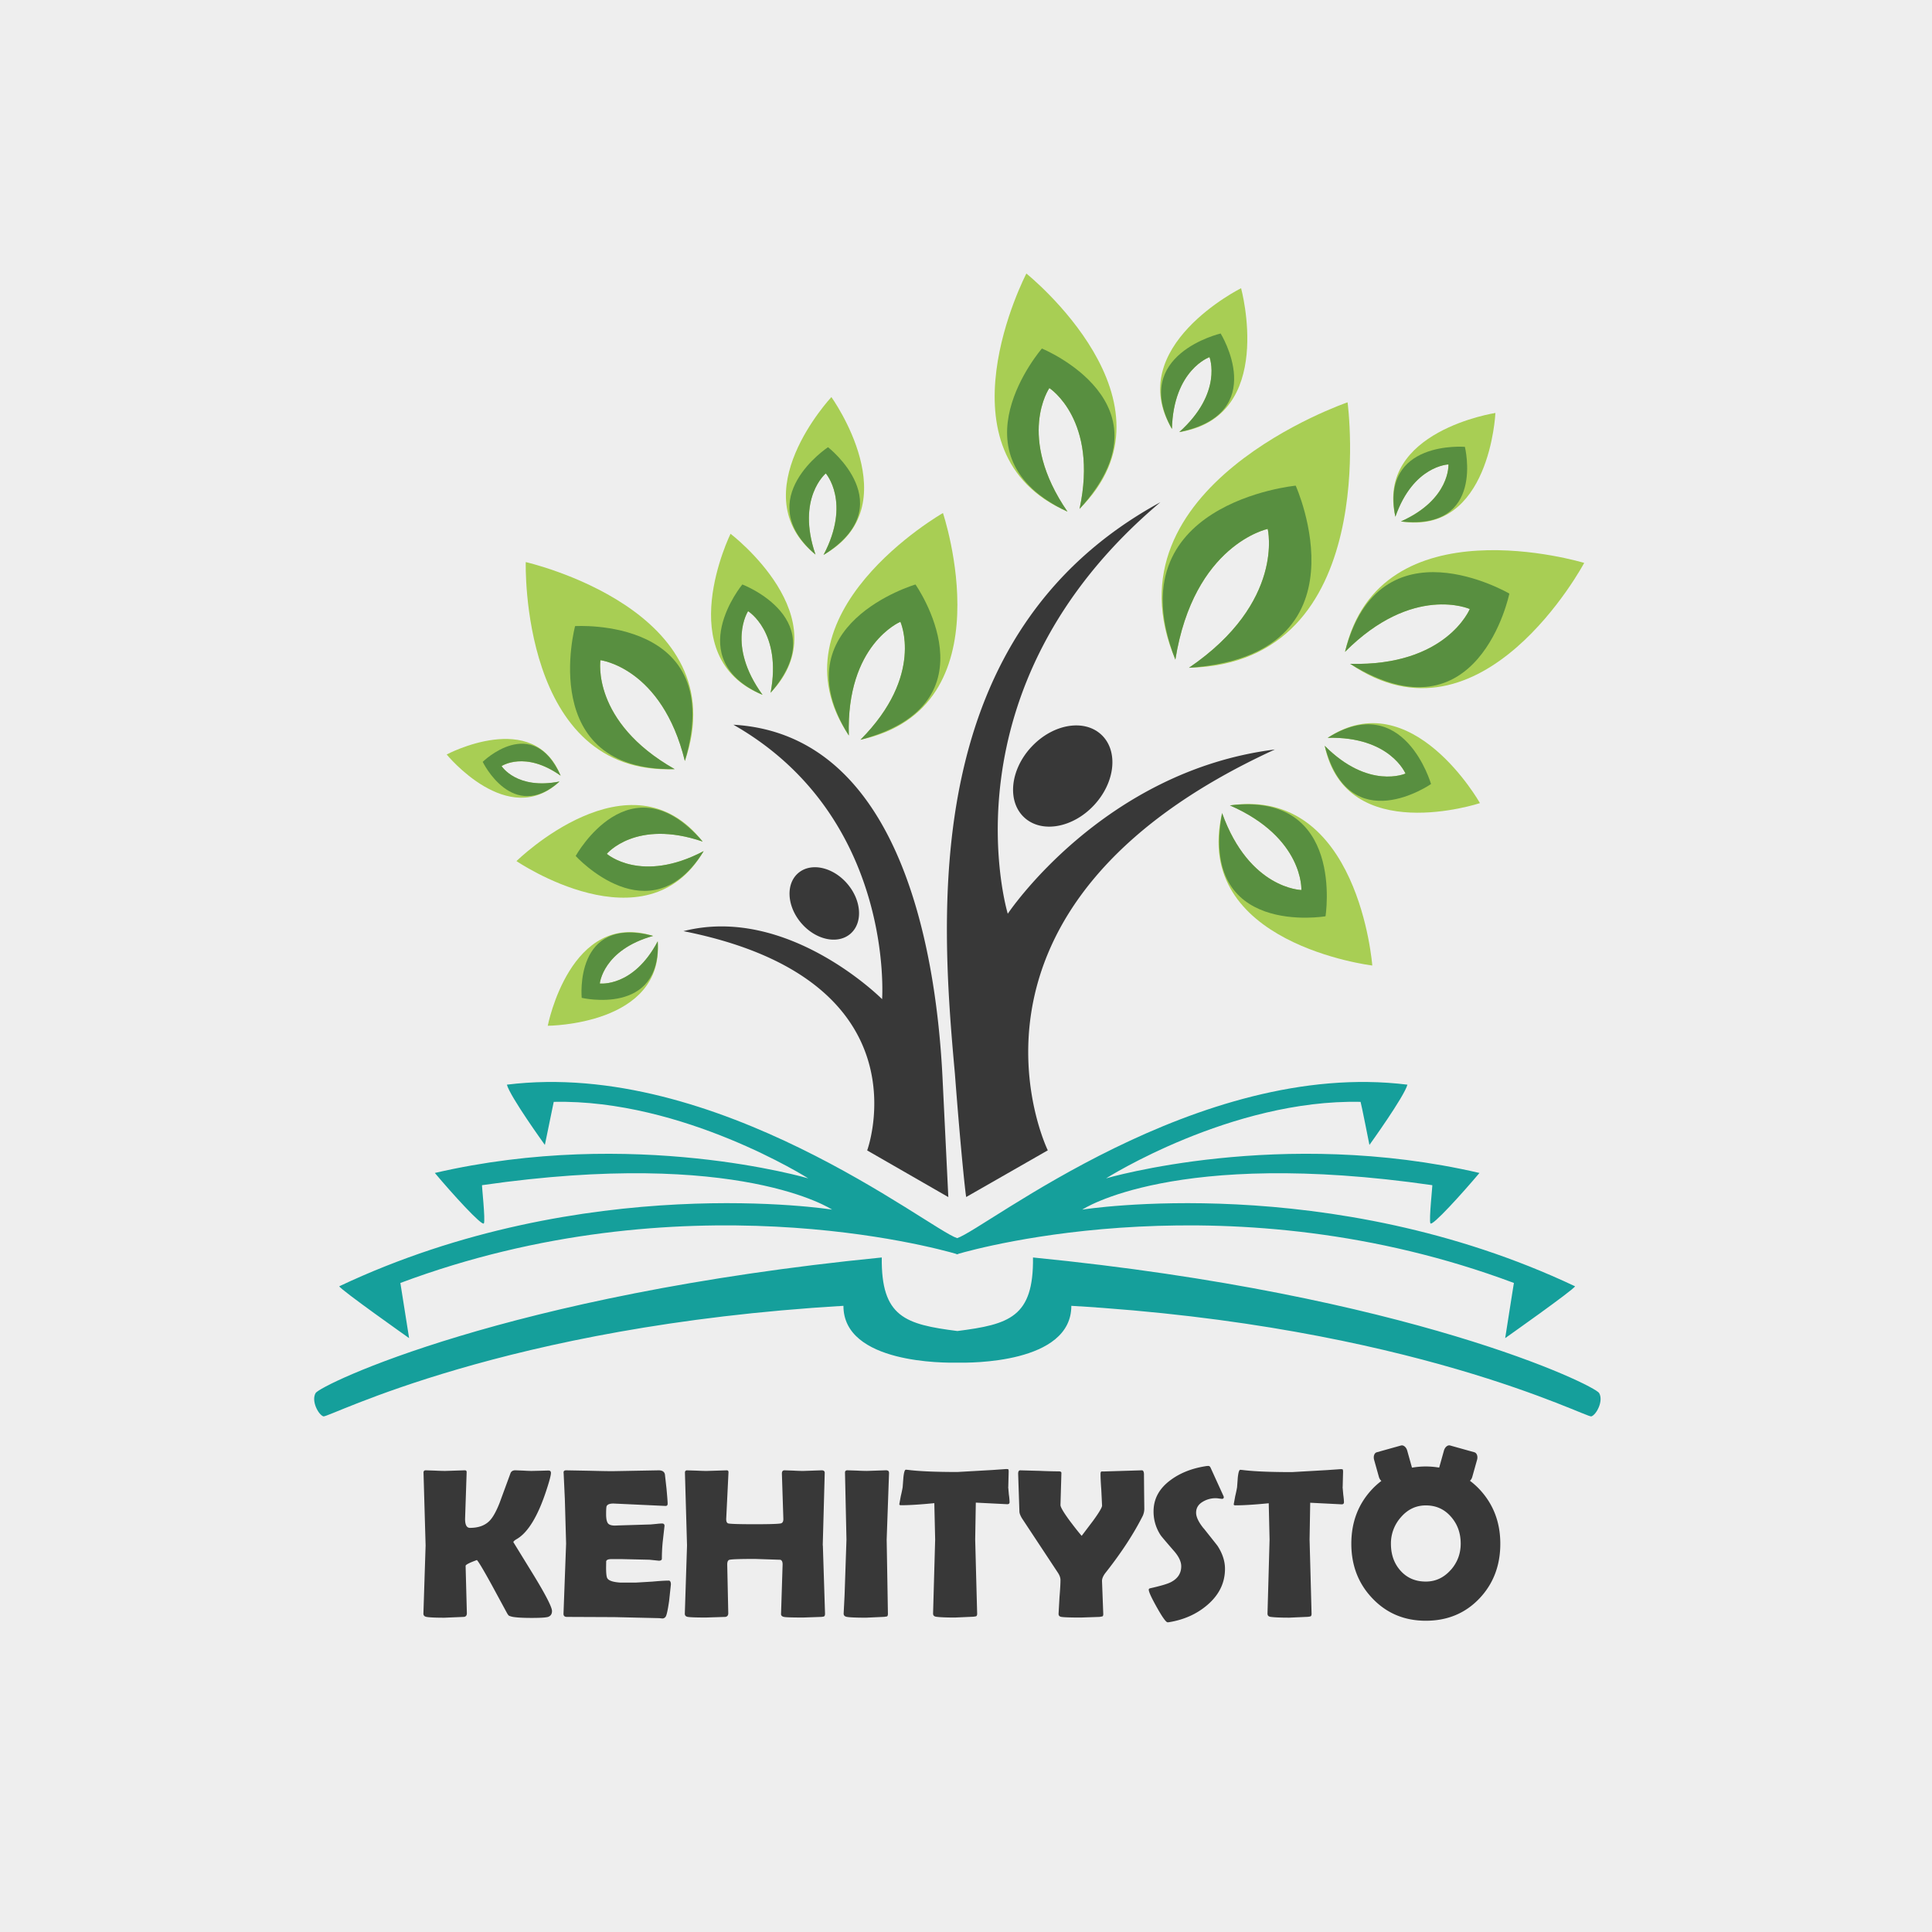 <svg xmlns="http://www.w3.org/2000/svg" width="200" height="200"><style><![CDATA[.B{fill:#A8CE54}.C{fill:#588F40}]]></style><path d="M0 0h200v200H0z" fill="#eee"/><path fill="#159F9B" d="M35.12 133.156c.115.345 7.23 5.366 7.23 5.366l-.904-5.71c29.106-10.895 55.34-3.652 57.56-3.003v.045l.077-.023.08.023v-.045c2.22-.648 28.453-7.892 57.558 3.003 0-.058-.904 5.71-.904 5.71s7.118-5.02 7.232-5.366c-25.422-12.02-51.016-7.937-51.016-7.937s9.546-6.384 36.234-2.53c.056-.114-.363 3.608-.19 3.953s3.294-3.1 5.077-5.218c-20.57-4.775-38.656.56-38.656.56s12.95-8.208 26.348-7.92c.058.115.917 4.458.917 4.458s3.588-4.974 3.934-6.238c-21.717-2.695-43.68 14.936-46.613 15.888-2.932-.953-24.895-18.583-46.612-15.888.344 1.265 3.933 6.238 3.933 6.238l.917-4.458c13.4-.288 26.348 7.92 26.348 7.92s-18.087-5.332-38.656-.56c1.783 2.128 4.905 5.562 5.078 5.218s-.246-4.067-.188-3.953c26.686-3.854 36.234 2.53 36.234 2.53s-25.596-4.084-51.018 7.937zm130.423 11.052c-.474-.82-19.613-10.18-58.608-14.034.075 6.17-2.44 6.926-7.827 7.613-5.387-.686-7.903-1.443-7.828-7.613-38.995 3.854-58.133 13.214-58.608 14.034s.29 2.243.806 2.416 18.635-9.375 53.834-11.445c-.007 6 10.542 5.912 11.796 5.88 1.253.032 11.804.12 11.796-5.88 35.2 2.07 53.316 11.618 53.834 11.445s1.28-1.596.805-2.416z"/><path d="M75.902 75.012c16.744 9.532 15.414 28.422 15.414 28.422s-9.746-9.8-20.566-7.042c25.503 5.067 19.02 22.7 19.02 22.7l8.4 4.83-.607-12.48c-.718-14.17-4.813-35.45-21.65-36.42zm12.132 21.653c1.312-1.13 1.164-3.45-.328-5.186s-3.767-2.224-5.078-1.095-1.166 3.45.327 5.185 3.767 2.225 5.08 1.096zm43.94-19.077c-17.818 2.233-27.65 17.002-27.65 17.002s-7.084-23.313 15.8-42.6C95.18 65.585 97.327 94.382 98.852 111.157c.622 8.178 1.152 13.033 1.18 12.752l8.436-4.827c0 .001-12.257-25.093 23.508-41.494zm-25.196-.276c-2.208 2.364-2.545 5.634-.758 7.302s5.027 1.105 7.232-1.26 2.544-5.633.757-7.3-5.025-1.105-7.23 1.26zM53.14 159.657c0-.086.12-.198.357-.335 1.16-.676 2.2-2.38 3.082-5.104.303-.923.454-1.504.454-1.74 0-.167-.085-.25-.26-.25l-.86.023-.87.02c-.187 0-.47-.01-.848-.033l-.85-.033c-.245 0-.407.1-.487.272l-1.136 3.092c-.36.916-.717 1.547-1.07 1.892-.475.47-1.142.704-2 .704-.338 0-.507-.3-.507-.93l.162-4.834c0-.13-.06-.195-.183-.195l-2.045.066a22.69 22.69 0 0 1-1.01-.033l-1-.033c-.15 0-.227.08-.227.238l.216 7.54-.227 7.06c0 .18.104.293.313.335.303.058.922.086 1.86.086l2.033-.086c.195-.028.292-.155.292-.38l-.13-4.9c0-.123.4-.325 1.168-.605.166.158.678 1.017 1.535 2.573l1.57 2.897c.093.167.17.27.232.3s.2.076.384.114c.412.072 1.06.108 1.946.108.924 0 1.493-.036 1.708-.108.268-.094.4-.297.4-.606 0-.4-.664-1.702-1.995-3.87l-1.995-3.245zm16.07 3.968c-.375 0-.94.036-1.692.103l-1.704.102h-1.58c-.8-.05-1.26-.212-1.384-.486-.072-.16-.108-.513-.108-1.06l.01-.67c.05-.144.223-.215.52-.215h1.147l2.812.064.973.1c.208 0 .313-.072.313-.216a17.87 17.87 0 0 1 .086-1.73l.188-1.67c-.006-.154-.087-.235-.254-.235-.144 0-.34.015-.583.043l-.594.055-3.276.1-.42.017c-.347 0-.582-.07-.704-.206-.145-.16-.216-.482-.216-.973 0-.47.018-.748.054-.833.087-.18.32-.27.703-.27l5.396.25c.145 0 .217-.077.217-.227 0-.18-.038-.7-.114-1.53l-.168-1.508c-.057-.282-.273-.422-.648-.422l-4.76.087c-.533 0-1.335-.015-2.406-.043l-2.405-.044c-.196 0-.285.083-.27.25l.01.152.12 2.585.13 4.596-.27 7.278c0 .208.12.313.357.313l4.942.022 4.607.107.324.032a.41.41 0 0 0 .358-.205c.1-.173.216-.7.346-1.612l.184-1.708c-.001-.26-.08-.4-.24-.4zm15.96-3.643l.103-3.764.102-3.75c0-.173-.105-.262-.313-.262l-1.926.067a18.52 18.52 0 0 1-.968-.034l-.957-.033c-.18 0-.27.113-.27.336l.152 4.715c0 .252-.086.402-.26.445-.245.056-1.14.086-2.682.086-1.658 0-2.58-.03-2.77-.086-.136-.043-.205-.193-.205-.445l.237-4.855c0-.13-.062-.193-.184-.193l-2.087.064c-.223 0-.56-.01-1-.032l-1.012-.032c-.15 0-.226.08-.226.238l.216 7.538-.228 7.06c0 .2.105.3.313.336.267.043.887.065 1.86.065l2.033-.065c.194-.037.292-.163.292-.38l-.108-5.048c0-.288.08-.45.24-.486.25-.058 1.13-.087 2.638-.087l2.617.087c.158.043.238.206.238.486l-.162 5.134c0 .153.1.25.297.294s.862.065 1.995.065l1.86-.065c.174-.015.273-.032.303-.055.065-.038.098-.13.098-.282l-.224-7.063zm6.856-7.538c0-.16-.105-.24-.313-.24l-1.98.066a21.23 21.23 0 0 1-1.011-.033l-1-.033c-.166 0-.248.08-.248.24l.152 6.94-.195 5.752-.097 1.903c0 .182.104.292.313.337.288.057.958.086 2.012.086l1.88-.086.28-.043c.065-.037.098-.127.098-.27l-.064-3.84-.065-3.84.246-6.94zm12.35 1.493l.042-1.623c-.006-.123-.02-.192-.043-.212s-.104-.027-.247-.027c-.008 0-.48.037-1.418.1l-3.6.205c-2.286 0-4.013-.074-5.18-.227l-.152-.01c-.123 0-.2.27-.258.8l-.077 1.018a15.26 15.26 0 0 1-.194.919l-.152.833c0 .073.06.108.173.108.857 0 2.007-.073 3.45-.216l.087 3.763-.216 7.657c0 .2.1.3.304.337.374.056 1.026.085 1.958.085l1.9-.085c.182-.02.28-.04.303-.055.066-.037.098-.125.098-.26l-.103-3.838-.1-3.84.064-3.818 3.254.164c.158 0 .24-.072.24-.216a6.18 6.18 0 0 0-.072-.785l-.07-.797zm14.05-1.266c0-.3-.073-.465-.217-.465l-3.915.12h-.27c-.065.02-.098.108-.098.26 0 .36.026.905.08 1.637l.08 1.64c0 .18-.3.702-.93 1.566l-1.18 1.56c-.326-.367-.74-.9-1.246-1.57-.635-.864-.95-1.405-.95-1.62l.096-3.32c0-.1-.083-.163-.25-.163a52.49 52.49 0 0 1-2.012-.054l-2-.054c-.146 0-.216.12-.216.357l.13 3.894c0 .18.084.4.25.692l3.742 5.666c.174.268.26.516.26.748 0 .388-.034.974-.1 1.757l-.098 1.747c0 .18.1.285.303.313.288.044.956.066 2 .066l1.946-.066.292-.055c.057-.03.087-.106.087-.24l-.13-3.426c0-.245.116-.518.345-.822 1.63-2.062 2.917-4.026 3.86-5.893a1.8 1.8 0 0 0 .173-.813l-.02-1.734-.015-1.728zm6.173 5.548c-.518-.64-.778-1.182-.778-1.62 0-.5.234-.873.703-1.147a2.56 2.56 0 0 1 1.362-.358 2.22 2.22 0 0 1 .312.033l.293.034c.13 0 .195-.06.195-.184a.26.26 0 0 0-.032-.11l-1.3-2.854c-.065-.172-.152-.26-.26-.26-.043 0-.104.004-.184.01-1.45.216-2.672.684-3.666 1.406-1.22.874-1.828 1.968-1.828 3.288a4.41 4.41 0 0 0 .746 2.487c.072.107.534.652 1.384 1.632.5.577.735 1.1.735 1.568 0 .736-.375 1.3-1.124 1.666-.34.167-1.033.37-2.077.605-.108.023-.162.07-.162.15 0 .224.283.842.854 1.855s.935 1.52 1.102 1.52a1.01 1.01 0 0 0 .14-.012c1.55-.25 2.866-.84 3.948-1.763 1.232-1.046 1.848-2.298 1.848-3.763 0-.787-.254-1.575-.766-2.367-.04-.06-.52-.664-1.437-1.818zm14.395-4.282l.02-.812.022-.8c-.008-.123-.022-.192-.043-.212s-.105-.027-.25-.027c-.007 0-.48.037-1.417.1l-3.6.205c-2.284 0-4-.074-5.178-.227l-.152-.01c-.123 0-.2.27-.26.8l-.075 1.018a16.18 16.18 0 0 1-.194.919l-.152.833c0 .073.057.108.174.108.857 0 2.007-.073 3.45-.216l.086 3.763-.106 3.83-.108 3.828c0 .2.1.3.3.337.376.056 1.028.085 1.958.085l1.903-.085c.18-.02.28-.04.304-.055.064-.037.097-.125.097-.26l-.102-3.838-.104-3.84.065-3.818 3.254.164c.16 0 .24-.072.24-.216 0-.173-.024-.434-.072-.785l-.07-.797zm14.143.216c-.307-.325-.632-.608-.97-.864.106-.096.197-.235.243-.406l.495-1.762c.1-.36-.02-.7-.272-.782l-2.52-.704c-.25-.07-.535.167-.637.53l-.493 1.76a8.61 8.61 0 0 0-1.383-.117c-.497 0-.973.045-1.432.124l-.494-1.766c-.1-.36-.386-.598-.638-.53l-2.518.704c-.25.07-.37.42-.27.782l.494 1.762c.05.18.145.325.258.42-.33.252-.648.53-.947.848-1.443 1.528-2.164 3.413-2.164 5.655 0 2.236.72 4.114 2.164 5.634 1.47 1.557 3.318 2.337 5.548 2.337 2.242 0 4.094-.772 5.557-2.315 1.436-1.52 2.153-3.405 2.153-5.655.002-2.228-.723-4.113-2.173-5.656zm-2.94 8.348c-.714.813-1.58 1.222-2.595 1.222-1.1 0-1.973-.386-2.65-1.158-.643-.734-.964-1.654-.964-2.757a4.07 4.07 0 0 1 1.027-2.737c.706-.822 1.568-1.232 2.586-1.232 1.066 0 1.94.396 2.627 1.2.656.757.983 1.676.983 2.758.001 1.03-.336 1.936-1.015 2.714z" fill="#383838"/><path d="M121.673 68.284C114.057 50.342 139.5 41.648 139.5 41.648s3.656 27.034-16.418 27.48c9.98-6.808 8.152-14.375 8.152-14.375s-7.65 1.595-9.56 13.532z" class="B"/><path d="M121.673 68.284c-6.35-16.202 12.458-18.01 12.458-18.01s7.885 17.54-11.05 18.854c9.98-6.808 8.152-14.375 8.152-14.375s-7.65 1.595-9.56 13.532z" class="C"/><path d="M139.236 67.477c3.563-15.664 24.76-9.204 24.76-9.204s-10.592 19.83-24.223 10.447c9.952.263 12.38-5.675 12.38-5.675s-5.88-2.625-12.915 4.432z" class="B"/><path d="M139.236 67.477c3.57-13.9 17.012-6.028 17.012-6.028s-3.188 15.524-16.476 7.272c9.952.263 12.38-5.675 12.38-5.675s-5.88-2.626-12.915 4.43z" class="C"/><path d="M144.444 53.477c-2.01-8.846 10.36-10.727 10.36-10.727s-.557 12.68-9.786 11.23c5.132-2.294 4.918-5.9 4.918-5.9s-3.633.098-5.493 5.408z" class="B"/><path d="M144.444 53.477c-1.57-7.943 7.2-7.22 7.2-7.22s2.164 8.682-6.615 7.722c5.132-2.294 4.918-5.9 4.918-5.9s-3.633.098-5.493 5.408z" class="C"/><path d="M137.44 76.38c8.69-5.77 15.765 6.758 15.765 6.758s-13.863 4.583-16.072-5.933c4.562 4.58 8.36 2.874 8.36 2.874s-1.587-3.867-8.054-3.7z" class="B"/><path d="M137.44 76.38c7.897-4.933 10.7 4.782 10.7 4.782s-8.452 5.873-11.005-3.957c4.562 4.58 8.362 2.874 8.362 2.874s-1.6-3.867-8.057-3.7z" class="C"/><path d="M127.322 83.373c13.344-1.977 14.737 16.577 14.737 16.577s-18.745-2.256-15.548-15.78c2.822 7.87 8.208 7.963 8.208 7.963s.266-5.4-7.397-8.76z" class="B"/><path d="M127.322 83.373c11.957-1.432 9.895 11.48 9.895 11.48s-13.12 2.227-10.706-10.683c2.822 7.87 8.208 7.964 8.208 7.964s.266-5.403-7.397-8.76z" class="C"/><path d="M121.316 44.4c-5.026-8.495 7.16-14.565 7.16-14.565s3.65 13.323-6.396 14.894c4.553-4.086 3.128-7.76 3.128-7.76s-3.733 1.31-3.892 7.432z" class="B"/><path d="M121.316 44.4c-4.273-7.707 5.045-9.876 5.045-9.876s5.133 8.274-4.282 10.205c4.553-4.086 3.128-7.76 3.128-7.76s-3.732 1.31-3.89 7.432z" class="C"/><path d="M110.504 52.962c-13.957-6.046-4.254-24.646-4.254-24.646s16.612 13.312 5.504 24.364c1.98-9.217-3.125-12.51-3.125-12.51s-3.468 5.016 1.875 12.793z" class="B"/><path d="M110.504 52.962C98.2 47.22 107.857 36.08 107.857 36.08s13.893 5.673 3.898 16.602c1.98-9.217-3.125-12.51-3.125-12.51s-3.47 5.015 1.874 12.792z" class="C"/><path d="M87.87 76.14c-8.474-12.63 9.744-23.032 9.744-23.032s6.78 20.18-8.54 23.472c6.647-6.683 4.134-12.213 4.134-12.213S87.578 66.7 87.87 76.14z" class="B"/><path d="M87.87 76.14c-7.248-11.482 6.9-15.634 6.9-15.634s8.62 12.283-5.695 16.074c6.647-6.683 4.134-12.213 4.134-12.213S87.578 66.7 87.87 76.14z" class="C"/><path d="M69.84 79.62c-16.04.704-15.415-21.433-15.415-21.433s21.916 4.97 16.473 20.59c-2.376-9.664-8.742-10.435-8.742-10.435s-.976 6.363 7.684 11.28z" class="B"/><path d="M69.84 79.62c-14.33.228-10.307-14.805-10.307-14.805s15.807-1.028 11.365 13.96c-2.376-9.664-8.742-10.435-8.742-10.435s-.976 6.364 7.684 11.28z" class="C"/><path d="M78.93 71.926c-9.583-3.872-3.305-16.67-3.305-16.67s11.51 8.763 4.148 16.458c1.19-6.295-2.333-8.445-2.333-8.445s-2.27 3.463 1.5 8.656z" class="B"/><path d="M78.93 71.926c-8.456-3.693-2.083-11.423-2.083-11.423s9.533 3.62 2.927 11.21c1.19-6.295-2.333-8.445-2.333-8.445s-2.27 3.464 1.49 8.657z" class="C"/><path d="M84.415 57.406c-7.74-6.267 1.65-16.3 1.65-16.3s8.135 11.316-.813 16.333c2.87-5.465.23-8.44.23-8.44s-3.068 2.553-1.067 8.396z" class="B"/><path d="M84.415 57.406c-6.75-5.785 1.3-11.112 1.3-11.112s7.763 6.02-.46 11.155c2.87-5.465.23-8.44.23-8.44s-3.07 2.553-1.068 8.396z" class="C"/><path d="M57.925 80.9c-5.314 5.014-11.685-2.796-11.685-2.796s9.025-4.808 11.798 2.2c-3.693-2.62-6.115-.992-6.115-.992s1.556 2.48 6.002 1.598z" class="B"/><path d="M57.925 80.9c-4.868 4.342-7.955-2.033-7.955-2.033s5.14-5.056 8.068 1.427c-3.693-2.62-6.115-.992-6.115-.992s1.556 2.48 6.002 1.598z" class="C"/><path d="M72.844 88.108c-5.928 10.205-19.378 1.033-19.378 1.033s11.77-11.587 19.275-2.023c-6.92-2.364-9.924 1.27-9.924 1.27s3.55 3.13 10.027-.28z" class="B"/><path d="M72.844 88.108c-5.546 8.958-13.25.502-13.25.502s5.636-10.188 13.147-1.492c-6.92-2.364-9.924 1.27-9.924 1.27s3.55 3.13 10.027-.28z" class="C"/><path d="M68.088 97.444c.657 8.704-11.384 8.742-11.384 8.742s2.327-11.994 10.907-9.303c-5.2 1.456-5.52 4.93-5.52 4.93s3.472.422 5.997-4.368z" class="B"/><path d="M68.088 97.444c.37 7.784-7.87 5.852-7.87 5.852s-.83-8.57 7.392-6.413c-5.2 1.456-5.52 4.93-5.52 4.93s3.472.422 5.997-4.368z" class="C"/></svg>